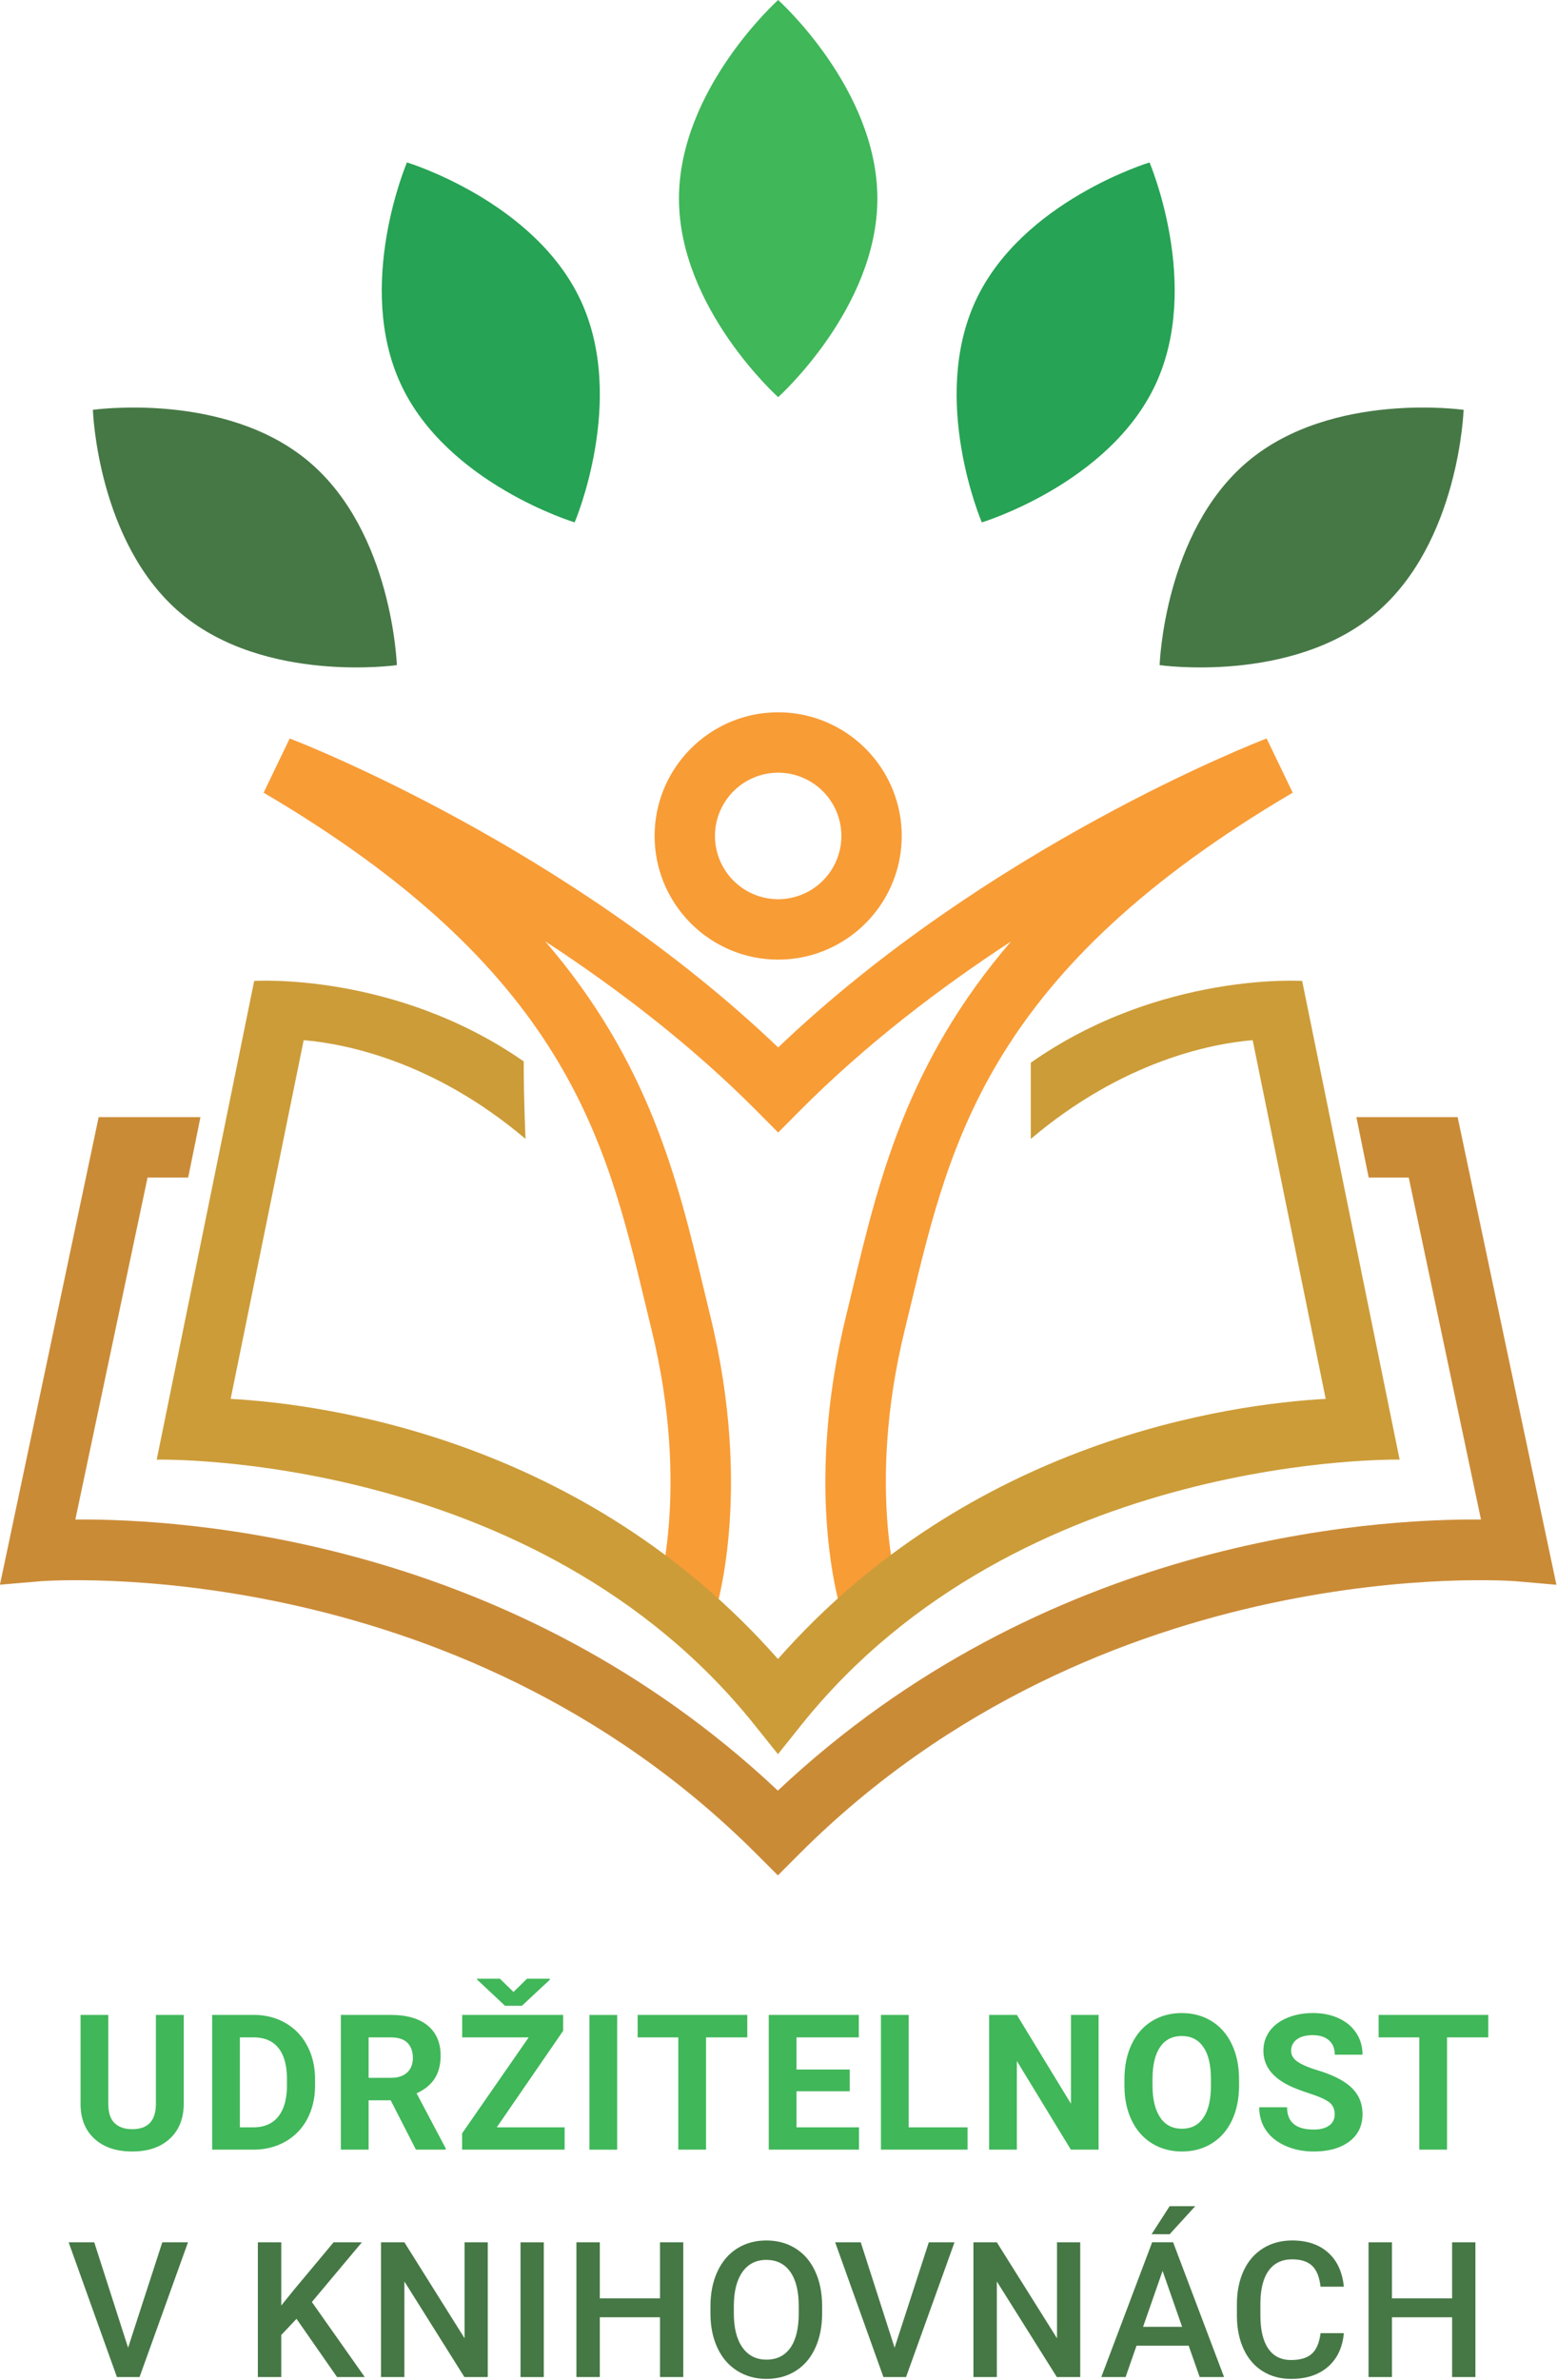 <svg viewBox="0 0 514 785" xmlns="http://www.w3.org/2000/svg" xml:space="preserve" style="fill-rule:evenodd;clip-rule:evenodd;stroke-linejoin:round;stroke-miterlimit:2"><path d="m0 69.656-4.526-1.534c.027-.084 2.759-8.545-.366-21.307-.174-.711-.346-1.425-.518-2.141-3.109-12.954-6.325-26.348-30.219-40.383L-33.563 0c.922.353 22.053 8.572 38.698 24.456C21.78 8.572 42.911.353 43.832 0l2.066 4.291C22.005 18.326 18.789 31.72 15.68 44.674c-.172.716-.344 1.43-.518 2.141-3.124 12.754-.396 21.116-.368 21.199l-4.522 1.549c-.133-.388-3.234-9.667.249-23.885.171-.703.341-1.41.511-2.121 2.061-8.581 4.298-17.902 12.55-27.49-5.592 3.651-11.503 8.136-16.752 13.417L5.135 31.19 3.44 29.484c-5.256-5.288-11.169-9.776-16.76-13.427 8.258 9.591 10.496 18.916 12.558 27.5.17.711.34 1.418.512 2.121C3.231 59.892.134 69.263 0 69.656" style="fill:#f89c36;fill-rule:nonzero" transform="translate(235.496 243.565) scale(4.167)"/><path d="M0-10.016a5.013 5.013 0 0 0-5.007 5.008A5.013 5.013 0 0 0 0-.001a5.013 5.013 0 0 0 5.007-5.007A5.013 5.013 0 0 0 0-10.016M0 4.778c-5.396 0-9.787-4.39-9.787-9.786 0-5.397 4.391-9.786 9.787-9.786 5.396 0 9.787 4.389 9.787 9.786C9.787.388 5.396 4.778 0 4.778" style="fill:#f89c36;fill-rule:nonzero" transform="translate(256.893 296.588) scale(4.167)"/><path d="m0 60.014-1.689-1.69c-24.079-24.08-56.409-21.618-56.733-21.591l-3.207.273L-53.808 0h8.064l-.971 4.779h-3.218l-5.722 27.066c8.881-.062 34.536 1.588 55.655 21.46 21.123-19.874 46.788-21.521 55.703-21.46L49.98 4.779h-3.173L45.833 0h8.022l7.824 37.012-3.212-.28c-.324-.027-32.699-2.487-56.777 21.592L0 60.014Z" style="fill:#ca8b37;fill-rule:nonzero" transform="translate(256.788 368.469) scale(4.167)"/><path d="m0 61.943-1.865-2.33C-19.23 37.928-49.217 38.63-49.217 38.63L-41.495.74S-30.35.004-20.142 7.108c0 3.115.145 6.136.145 6.136-7.349-6.22-14.391-7.547-17.576-7.816l-5.786 28.391c7.611.424 28.028 3.223 43.359 20.589 15.333-17.367 35.776-20.166 43.394-20.589L37.608 5.427c-3.179.268-10.224 1.595-17.577 7.817V7.211C30.298 0 41.53.74 41.53.74l7.721 37.89s-30.072-.637-47.386 20.983L0 61.943Z" style="fill:#cc9c38;fill-rule:nonzero" transform="translate(256.82 320.457) scale(4.167)"/><path d="M-7.858-7.859C-16.539-7.859-23.577 0-23.577 0s7.038 7.858 15.719 7.858S7.859 0 7.859 0 .823-7.859-7.858-7.859" style="fill:#40b759;fill-rule:nonzero" transform="matrix(0 -4.167 -4.167 0 256.89 32.748)"/><path d="M-7.122-4.538c-8.681 0-15.719 7.859-15.719 7.859s7.038 7.859 15.719 7.859S8.596 3.32 8.596 3.32 1.559-4.538-7.122-4.538" style="fill:#26a354;fill-rule:nonzero" transform="scale(4.167 -4.167) rotate(64.998 62.53 59.962)"/><path d="M-5.052-1.839c-8.681 0-15.718 7.86-15.718 7.86s7.037 7.859 15.718 7.859c8.681 0 15.718-7.86 15.718-7.86S3.628-1.838-5.052-1.839" style="fill:#467845;fill-rule:nonzero" transform="scale(4.167 -4.167) rotate(40.001 116.14 131.42)"/><path d="M-5.051-13.88c-8.681 0-15.718 7.859-15.718 7.859s7.036 7.859 15.718 7.86c8.68 0 15.717-7.859 15.717-7.859S3.63-13.879-5.051-13.88" style="fill:#467845;fill-rule:nonzero" transform="scale(-4.167 4.167) rotate(-40.001 54.486 37.97)"/><path d="M-7.124-11.181c-8.68 0-15.718 7.859-15.718 7.859s7.037 7.859 15.718 7.859c8.682 0 15.719-7.859 15.719-7.859s-7.038-7.859-15.719-7.859" style="fill:#26a354;fill-rule:nonzero" transform="scale(-4.167 4.167) rotate(-65 .875 36.816)"/><path d="M0-10.811v7.023c0 1.168-.365 2.091-1.095 2.77C-1.825-.339-2.822 0-4.087 0c-1.245 0-2.234-.331-2.966-.989-.733-.66-1.106-1.565-1.121-2.718v-7.104h2.197v7.039c0 .698.167 1.207.502 1.526.334.321.797.48 1.388.48 1.235 0 1.863-.649 1.882-1.947v-7.098H0Z" style="fill:#40b759;fill-rule:nonzero" transform="translate(60.653 709.614) scale(4.167)"/><path d="M0-7.106V.013h1.062c.859 0 1.516-.28 1.97-.842.454-.561.686-1.364.696-2.41v-.563c0-1.084-.225-1.906-.674-2.465-.449-.559-1.106-.839-1.97-.839H0Zm-2.197 8.885V-8.885h3.281c.937 0 1.776.211 2.516.633A4.413 4.413 0 0 1 5.332-6.45c.415.779.623 1.664.623 2.655v.491c0 .991-.205 1.873-.612 2.643a4.377 4.377 0 0 1-1.725 1.795c-.742.425-1.579.64-2.512.645h-3.303Z" style="fill:#40b759;fill-rule:nonzero" transform="translate(79.191 701.59) scale(4.167)"/><path d="M0-.704h1.772c.552 0 .979-.141 1.282-.421.303-.281.454-.668.454-1.161 0-.503-.143-.898-.428-1.187-.286-.288-.724-.432-1.315-.432H0v3.201Zm1.75 1.779H0V4.98h-2.197V-5.684h3.962c1.26 0 2.232.281 2.915.841.684.563 1.026 1.356 1.026 2.381 0 .728-.158 1.334-.473 1.82-.315.486-.792.874-1.432 1.161l2.307 4.358v.103H3.75l-2-3.905Z" style="fill:#40b759;fill-rule:nonzero" transform="translate(121.684 688.253) scale(4.167)"/><path d="m0-11.433 1.069-1.047h1.809v.08L.667-10.341H-.674l-2.212-2.073v-.066h1.809L0-11.433ZM-1.326-.718H4.05v1.765h-8.122V-.242l5.273-7.595h-5.266v-1.78h7.998v1.26L-1.326-.718Z" style="fill:#40b759;fill-rule:nonzero" transform="translate(169.519 704.637) scale(4.167)"/><path style="fill:#40b759" d="M98.44 38.665h2.197v10.664H98.44z" transform="matrix(-4.167 0 0 4.167 613.939 503.466)"/><path d="M0-7.106h-3.267v8.885h-2.197v-8.885h-3.223v-1.779H0v1.779Z" style="fill:#40b759;fill-rule:nonzero" transform="translate(246.694 701.59) scale(4.167)"/><path d="M0 1.422h-4.219v2.855H.732v1.766h-7.148V-4.621H.718v1.779h-4.937V-.3H0v1.722Z" style="fill:#40b759;fill-rule:nonzero" transform="translate(280.52 683.822) scale(4.167)"/><path d="M0 7.132h4.665v1.766h-6.862V-1.766H0v8.898Z" style="fill:#40b759;fill-rule:nonzero" transform="translate(299.974 671.928) scale(4.167)"/><path d="M0 10.664h-2.197l-4.278-7.017v7.017h-2.197V0h2.197l4.286 7.031V0H0v10.664Z" style="fill:#40b759;fill-rule:nonzero" transform="translate(362.669 664.568) scale(4.167)"/><path d="M0-.485c0-1.117-.2-1.967-.601-2.549-.4-.58-.971-.871-1.713-.871-.738 0-1.307.287-1.707.86-.401.575-.603 1.415-.608 2.524v.52c0 1.089.2 1.934.601 2.534.4.601.976.901 1.728.901.738 0 1.304-.289 1.699-.868.396-.578.596-1.422.601-2.53v-.521Zm2.227.484c0 1.05-.186 1.97-.557 2.761-.371.791-.902 1.401-1.593 1.831-.691.43-1.483.645-2.377.645-.884 0-1.673-.213-2.366-.637-.693-.426-1.23-1.032-1.611-1.82-.381-.789-.574-1.696-.578-2.721v-.527c0-1.05.188-1.975.567-2.773.378-.799.913-1.411 1.604-1.839.691-.426 1.481-.64 2.37-.64.888 0 1.677.214 2.369.64.69.428 1.225 1.04 1.604 1.839.378.798.568 1.72.568 2.765v.476Z" style="fill:#40b759;fill-rule:nonzero" transform="translate(399.762 687.796) scale(4.167)"/><path d="M0 5.069c0-.415-.146-.733-.439-.956-.293-.222-.821-.456-1.582-.703-.762-.246-1.365-.489-1.809-.729-1.211-.654-1.816-1.535-1.816-2.644 0-.575.162-1.09.487-1.541.324-.452.791-.805 1.398-1.059.609-.254 1.29-.381 2.047-.381.762 0 1.441.138 2.036.414.596.276 1.059.665 1.389 1.168.329.503.494 1.075.494 1.714H.008c0-.488-.154-.868-.462-1.138-.308-.272-.739-.408-1.296-.408-.537 0-.955.115-1.253.341a1.075 1.075 0 0 0-.446.898c0 .346.174.636.523.871.349.234.863.455 1.542.66 1.25.376 2.16.842 2.732 1.398.571.557.857 1.25.857 2.08 0 .923-.35 1.647-1.048 2.172-.698.525-1.637.787-2.819.787-.82 0-1.567-.15-2.241-.45-.674-.301-1.189-.712-1.542-1.234-.355-.523-.532-1.128-.532-1.817h2.206c0 1.177.703 1.765 2.109 1.765.522 0 .93-.105 1.223-.318.293-.212.439-.509.439-.89" style="fill:#40b759;fill-rule:nonzero" transform="translate(440.607 676.223) scale(4.167)"/><path d="M0-7.106h-3.267v8.885h-2.197v-8.885h-3.223v-1.779H0v1.779Z" style="fill:#40b759;fill-rule:nonzero" transform="translate(491.311 701.59) scale(4.167)"/><path d="m0 6.02 2.71-8.342h2.036L.908 8.342H-.886L-4.709-2.322h2.028L0 6.02Z" style="fill:#467845;fill-rule:nonzero" transform="translate(42.285 749.242) scale(4.167)"/><path d="m0 1.45-1.208 1.282v3.325h-1.854V-4.607h1.854V.395L-.183-.871l3.12-3.736h2.241L1.216.118l4.189 5.939H3.208L0 1.45Z" style="fill:#467845;fill-rule:nonzero" transform="translate(97.886 758.762) scale(4.167)"/><path d="M0 10.664h-1.853l-4.753-7.566v7.566h-1.853V0h1.853l4.768 7.596V0H0v10.664Z" style="fill:#467845;fill-rule:nonzero" transform="translate(161.025 739.568) scale(4.167)"/><path style="fill:#467845" d="M92.978 20.665h1.846v10.664h-1.846z" transform="matrix(-4.167 0 0 4.167 566.96 653.466)"/><path d="M0 10.664h-1.846V5.933h-4.768v4.731h-1.853V0h1.853v4.438h4.768V0H0v10.664Z" style="fill:#467845;fill-rule:nonzero" transform="translate(225.568 739.568) scale(4.167)"/><path d="M0-.557c0-1.182-.224-2.087-.671-2.718-.446-.629-1.079-.944-1.9-.944-.801 0-1.427.313-1.879.941-.451.627-.682 1.515-.692 2.662V0c0 1.172.228 2.078.685 2.717.457.64 1.09.959 1.901.959.82 0 1.451-.312 1.893-.937C-.222 2.114 0 1.201 0 0v-.557ZM1.853 0c0 1.045-.181 1.962-.542 2.75-.362.789-.878 1.394-1.549 1.816-.672.423-1.444.634-2.318.634-.864 0-1.635-.211-2.311-.634-.676-.422-1.199-1.023-1.567-1.806-.369-.78-.556-1.681-.561-2.702v-.6c0-1.04.184-1.958.553-2.754.369-.796.889-1.406 1.561-1.827.671-.423 1.441-.634 2.31-.634s1.639.209 2.31.626C.411-4.713.93-4.113 1.296-3.329c.366.784.552 1.695.557 2.736V0Z" style="fill:#467845;fill-rule:nonzero" transform="translate(263.682 762.946) scale(4.167)"/><path d="m0 6.02 2.71-8.342h2.036L.908 8.342H-.886L-4.709-2.322h2.028L0 6.02Z" style="fill:#467845;fill-rule:nonzero" transform="translate(295.327 749.242) scale(4.167)"/><path d="M0 10.664h-1.854l-4.752-7.566v7.566H-8.46V0h1.854l4.767 7.596V0H0v10.664Z" style="fill:#467845;fill-rule:nonzero" transform="translate(356.606 739.568) scale(4.167)"/><path d="M0-13.521h2.029L0-11.301l-1.428-.004L0-13.521Zm-2.102 9.544H.989L-.557-8.401l-1.545 4.424Zm3.611 1.494h-4.131L-3.486 0h-1.926l4.028-10.665H.278L4.314 0H2.381l-.872-2.483Z" style="fill:#467845;fill-rule:nonzero" transform="translate(386.115 784.004) scale(4.167)"/><path d="M0 3.721c-.107 1.138-.527 2.025-1.26 2.662-.732.638-1.706.956-2.922.956-.849 0-1.598-.201-2.245-.604-.647-.403-1.146-.975-1.498-1.718-.351-.741-.534-1.604-.549-2.585v-.996c0-1.006.178-1.892.535-2.659.356-.766.868-1.357 1.535-1.772.666-.415 1.436-.623 2.31-.623 1.177 0 2.124.318 2.842.956C-.534-2.025-.117-1.123 0 .044h-1.846c-.088-.766-.31-1.319-.67-1.659-.358-.339-.884-.509-1.578-.509-.805 0-1.425.295-1.856.884-.433.589-.654 1.452-.663 2.591v.946c0 1.153.206 2.033.619 2.639.412.606 1.016.909 1.812.909.728 0 1.275-.163 1.641-.49.366-.327.598-.872.695-1.634H0Z" style="fill:#467845;fill-rule:nonzero" transform="translate(443.638 754.032) scale(4.167)"/><path d="M0 10.664h-1.846V5.933h-4.767v4.731h-1.854V0h1.854v4.438h4.767V0H0v10.664Z" style="fill:#467845;fill-rule:nonzero" transform="translate(487.063 739.568) scale(4.167)"/></svg>

